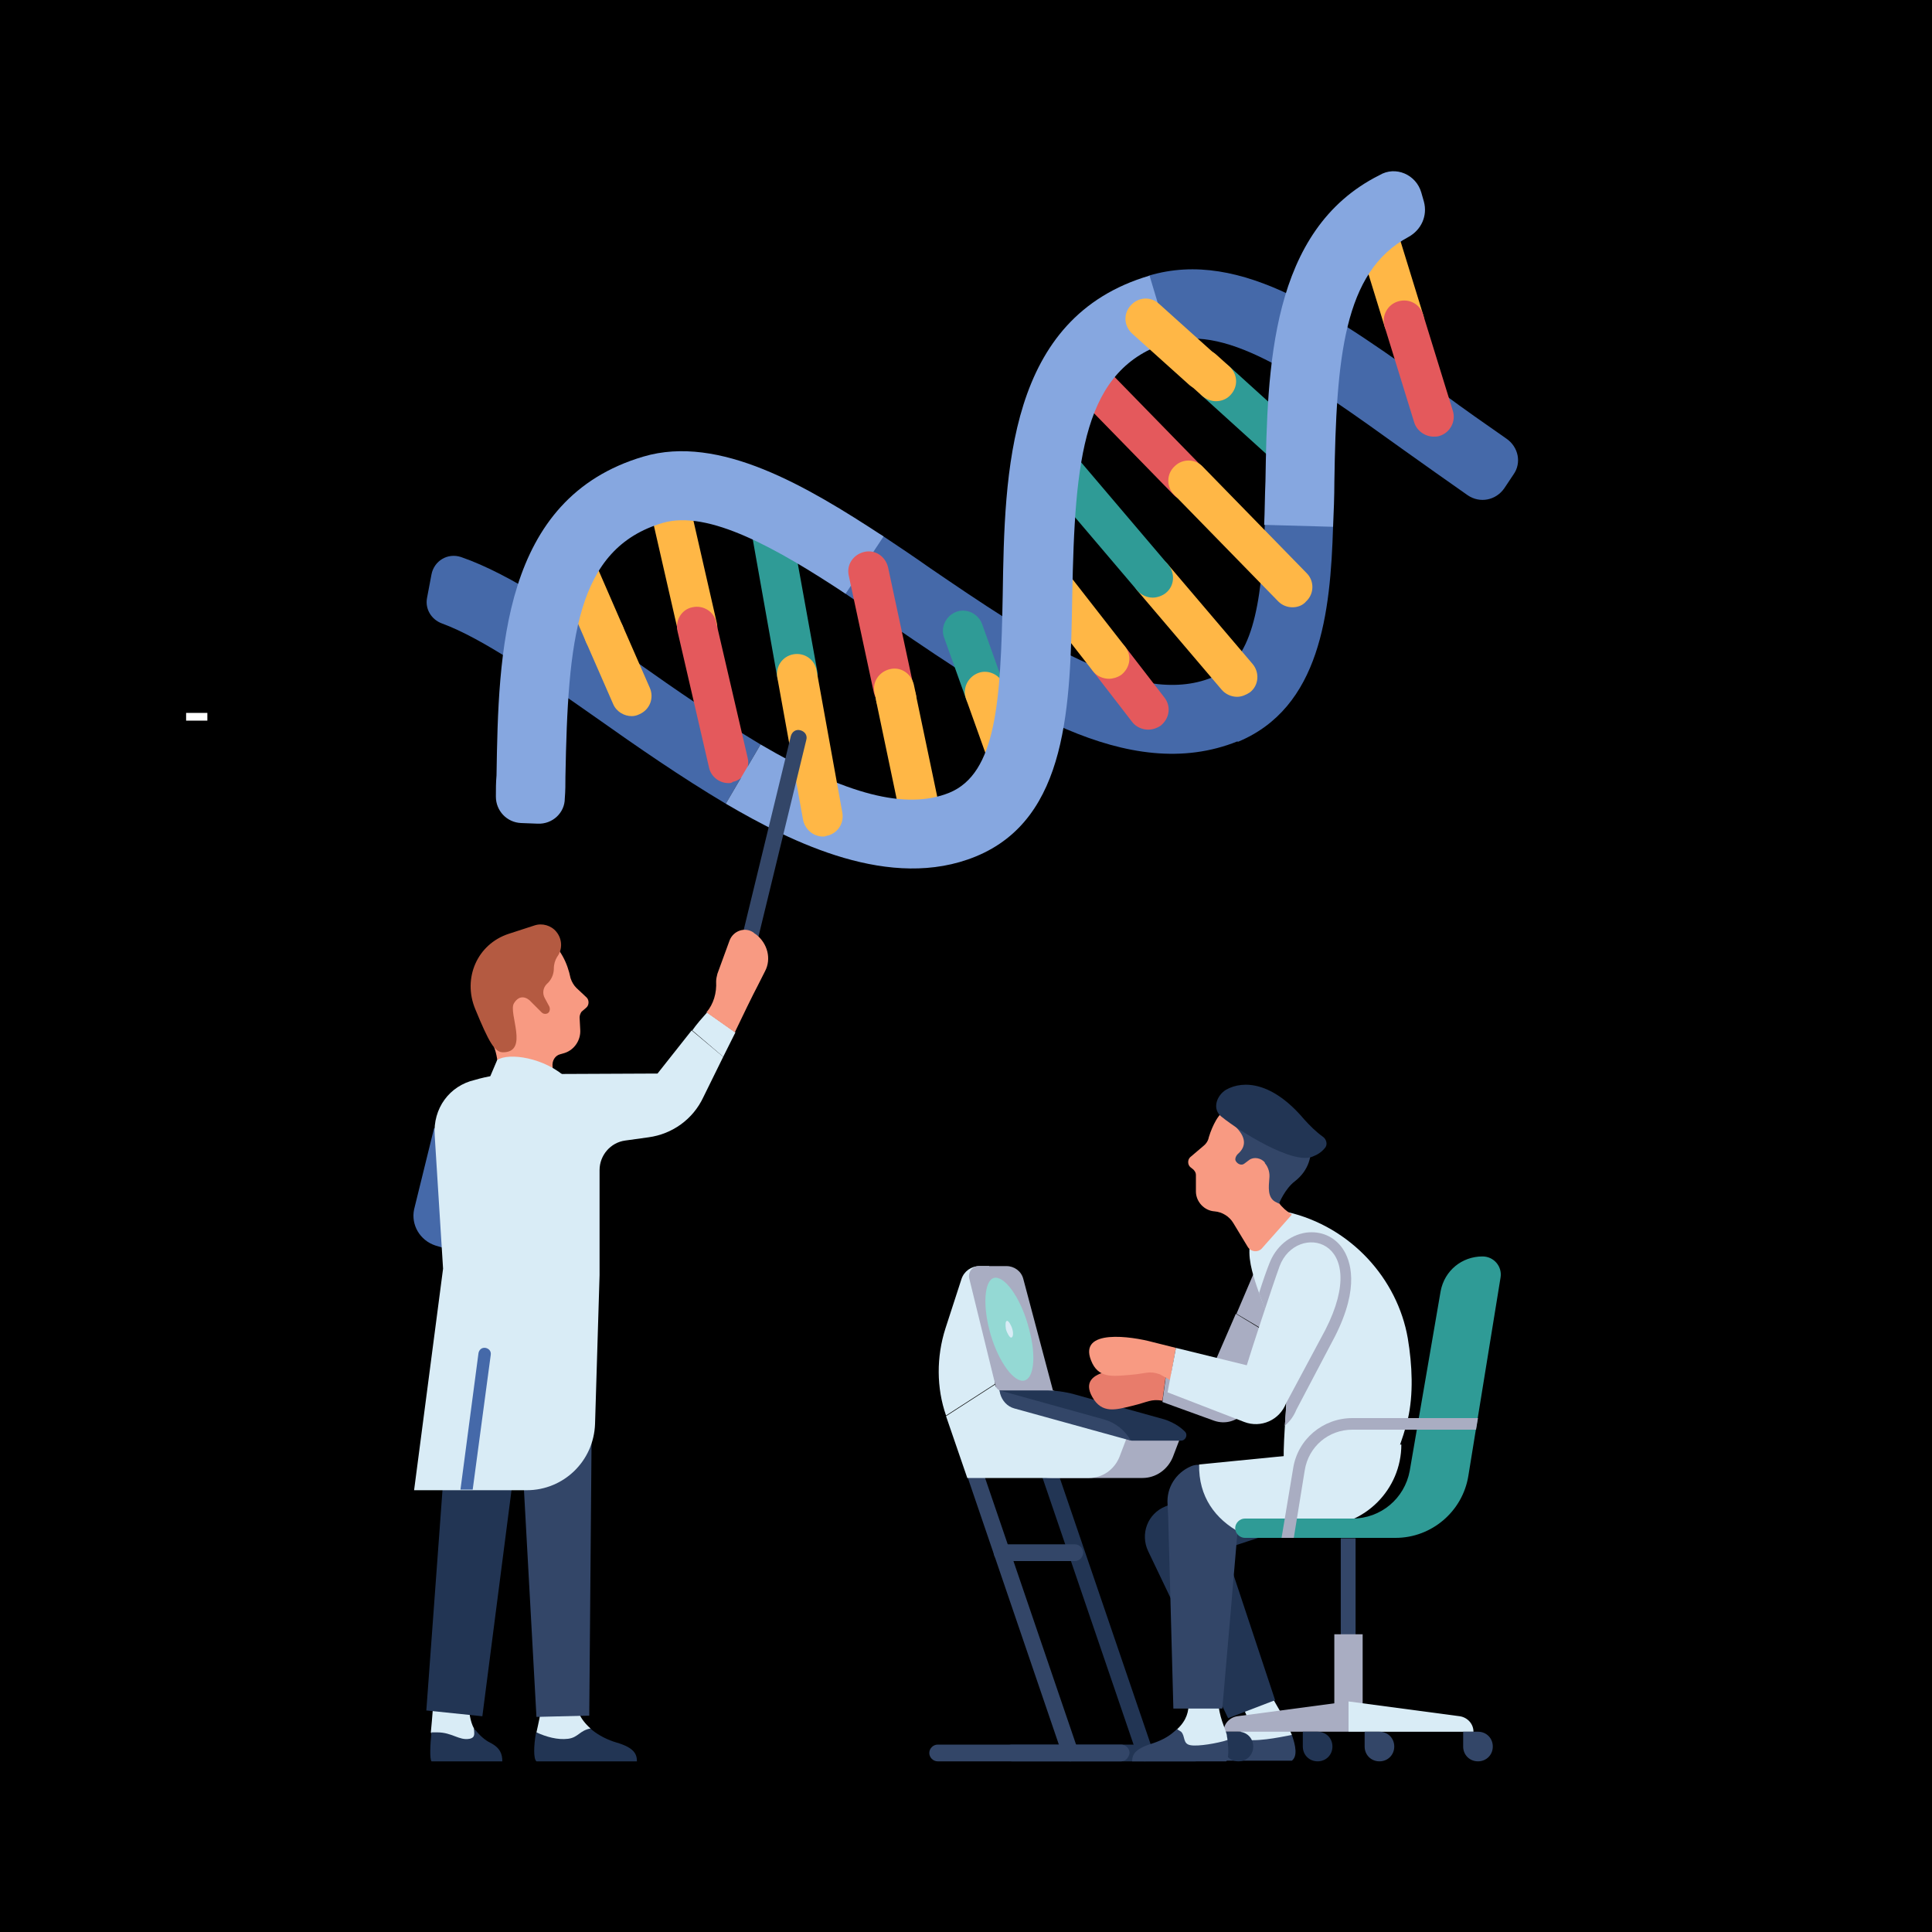 <svg xmlns="http://www.w3.org/2000/svg" xmlns:xlink="http://www.w3.org/1999/xlink" id="Layer_1" x="0px" y="0px" viewBox="0 0 300 300" style="enable-background:new 0 0 300 300;" xml:space="preserve"><rect x="0" y="0" width="300" height="300" fill="#808080" stroke="none"/><style type="text/css">	.st0{clip-path:url(#SVGID_5_);}	.st1{clip-path:url(#SVGID_6_);fill-rule:evenodd;clip-rule:evenodd;fill:#FFFFFF;}	.st2{fill:#FFFFFF;}	.st3{fill:#4569A9;}	.st4{fill:#FFB746;}	.st5{fill:#E4595C;}	.st6{fill:#2F9B96;}	.st7{fill:#86A7E0;}	.st8{fill:#223554;}	.st9{fill:#D9ECF6;}	.st10{fill:#A9ADC2;}	.st11{fill:#334668;}	.st12{fill:#E87C6B;}	.st13{fill:#F89A82;}	.st14{fill:#94D9D4;}	.st15{fill:#B45A41;}</style><g>	<g>		<g>			<g>				<defs>					<rect id="SVGID_1_" x="-10.8" y="-10.8" width="321.5" height="321.5"></rect>				</defs>				<clipPath id="SVGID_2_">					<use xlink:href="#SVGID_1_" style="overflow:visible;"></use>				</clipPath>			</g>			<g>				<defs>					<rect id="SVGID_3_" x="-10.8" y="-10.8" width="321.5" height="321.5"></rect>				</defs>				<defs>					<rect id="SVGID_4_" x="-10.6" y="-10.8" width="321.5" height="321.5"></rect>				</defs>				<clipPath id="SVGID_5_">					<use xlink:href="#SVGID_3_" style="overflow:visible;"></use>				</clipPath>				<clipPath id="SVGID_6_" class="st0">					<use xlink:href="#SVGID_4_" style="overflow:visible;"></use>				</clipPath>				<path class="st1" d="M55.1,91.2c2.7,0,4.9,1.2,4.9,2.6s-2.2,2.6-4.9,2.6s-4.9-1.2-4.9-2.6C50.2,92.3,52.5,91.2,55.1,91.2      L55.1,91.2z"></path>			</g>		</g>	</g>	<rect x="28.9" y="110.7" class="st2" width="3.3" height="1.2"></rect></g><path class="st2" d="M-2.8,99.1"></path><g>	<g>		<g>			<g>				<path class="st3" d="M195.1,108c0,0,0,0.1,0.1,0.1c1.1,2.7-0.2,5.9-3,7c-17.1,6.9-35.8-5.8-53.8-18.1c-2.3-1.6-4.8-3.2-7.1-4.8      c-2.5-1.6-3.1-5-1.5-7.4c1.6-2.5,5-3.1,7.4-1.5c2.4,1.6,4.8,3.2,7.2,4.9c15.7,10.7,32,21.8,43.8,17      C190.9,104.1,193.9,105.4,195.1,108z"></path>			</g>		</g>		<g>			<g>				<path class="st3" d="M118.1,115.6l-5.4,9.2c-6.9-4.1-13.7-8.8-20.2-13.4c-8.7-6.1-17.6-12.3-23.9-14.6c-1.6-0.6-2.6-2.2-2.3-3.9      l0.7-3.7c0.4-2.1,2.5-3.4,4.6-2.7c7.8,2.7,16.9,9,27.1,16.2C104.9,107.1,111.6,111.7,118.1,115.6z"></path>			</g>		</g>		<g>			<path class="st4" d="M93.9,101.6c-1.2,0-2.4-0.7-2.9-1.9l-5-11.5c-0.7-1.6,0-3.4,1.6-4.1c1.6-0.7,3.4,0,4.1,1.6l5,11.5     c0.7,1.6,0,3.4-1.6,4.1C94.7,101.5,94.3,101.6,93.9,101.6z"></path>		</g>		<g>			<path class="st4" d="M98.1,111.2c-1.2,0-2.4-0.7-2.9-1.9L91,99.7c-0.7-1.6,0-3.4,1.6-4.1c1.6-0.7,3.4,0,4.1,1.6l4.2,9.6     c0.7,1.6,0,3.4-1.6,4.1C98.9,111.1,98.5,111.2,98.1,111.2z"></path>		</g>		<g>			<g>				<path class="st3" d="M207,81.7c-0.4,13.5-2,28.2-14.8,33.5l-4-9.9c6.2-2.5,7.7-11,8.2-23.9L207,81.7z"></path>			</g>		</g>		<g>			<g>				<path class="st3" d="M235,73.7l-1.4,2.1c-1.3,1.9-3.8,2.4-5.7,1.1c-3.4-2.4-6.7-4.7-9.9-7c-15.2-10.9-27.2-19.6-36.5-16.8      l-3.1-10.3c14.4-4.3,28.9,6.2,45.8,18.4c3.1,2.3,6.4,4.6,9.7,6.9C235.8,69.4,236.3,71.9,235,73.7z"></path>			</g>		</g>		<g>			<path class="st4" d="M218,52.9c-1.3,0-2.6-0.9-3-2.2l-4.1-13.3c-0.5-1.6,0.4-3.4,2.1-3.9c1.7-0.5,3.4,0.4,3.9,2.1l4.1,13.3     c0.5,1.6-0.4,3.4-2.1,3.9C218.6,52.8,218.3,52.9,218,52.9z"></path>		</g>		<g>			<path class="st5" d="M222.6,67.8c-1.3,0-2.6-0.9-3-2.2L215,50.7c-0.5-1.6,0.4-3.4,2.1-3.9c1.7-0.5,3.4,0.4,3.9,2.1l4.6,14.9     c0.5,1.6-0.4,3.4-2.1,3.9C223.2,67.8,222.9,67.8,222.6,67.8z"></path>		</g>		<g>			<path class="st4" d="M108.3,100.5c-1.4,0-2.7-1-3-2.4l-4.8-21c-0.4-1.7,0.7-3.4,2.3-3.7c1.7-0.4,3.4,0.7,3.7,2.3l4.8,21     c0.4,1.7-0.7,3.4-2.3,3.7C108.8,100.4,108.5,100.5,108.3,100.5z"></path>		</g>		<g>			<path class="st5" d="M113.1,121.6c-1.4,0-2.7-1-3-2.4L105.2,98c-0.4-1.7,0.7-3.4,2.3-3.7c1.7-0.4,3.4,0.7,3.7,2.3l4.9,21.1     c0.4,1.7-0.7,3.4-2.3,3.7C113.6,121.6,113.4,121.6,113.1,121.6z"></path>		</g>		<g>			<path class="st4" d="M143.6,132.6c-1.4,0-2.7-1-3.1-2.5l-4.4-21c-0.4-1.7,0.7-3.3,2.4-3.7c1.7-0.4,3.3,0.7,3.7,2.4l4.4,21     c0.4,1.7-0.7,3.3-2.4,3.7C144,132.5,143.8,132.6,143.6,132.6z"></path>		</g>		<g>			<path class="st6" d="M152.9,110.6c-1.3,0-2.5-0.8-2.9-2.1l-3.4-9.5c-0.6-1.6,0.3-3.4,1.9-4c1.6-0.6,3.4,0.3,4,1.9l3.4,9.5     c0.6,1.6-0.3,3.4-1.9,4C153.6,110.5,153.3,110.6,152.9,110.6z"></path>		</g>		<g>			<path class="st4" d="M157.3,122.9c-1.3,0-2.5-0.8-2.9-2.1l-4.4-12.3c-0.6-1.6,0.3-3.4,1.9-4c1.6-0.6,3.4,0.3,4,1.9l4.4,12.3     c0.6,1.6-0.3,3.4-1.9,4C158,122.9,157.6,122.9,157.3,122.9z"></path>		</g>		<g>			<path class="st5" d="M178.3,113.3c-0.9,0-1.9-0.4-2.5-1.2l-6.1-7.9c-1.1-1.4-0.8-3.3,0.6-4.4c1.4-1.1,3.3-0.8,4.4,0.6l6.1,7.9     c1.1,1.4,0.8,3.3-0.6,4.4C179.6,113.1,178.9,113.3,178.3,113.3z"></path>		</g>		<g>			<path class="st4" d="M172.2,105.4c-0.9,0-1.9-0.4-2.5-1.2l-11.7-15c-1.1-1.4-0.8-3.3,0.6-4.4c1.4-1.1,3.3-0.8,4.4,0.6l11.7,15     c1.1,1.4,0.8,3.3-0.6,4.4C173.5,105.2,172.8,105.4,172.2,105.4z"></path>		</g>		<g>			<path class="st4" d="M192.1,108.2c-0.9,0-1.8-0.4-2.4-1.1l-13.1-15.4c-1.1-1.3-1-3.3,0.4-4.4c1.3-1.1,3.3-1,4.4,0.4l13.1,15.4     c1.1,1.3,1,3.3-0.4,4.4C193.5,107.9,192.8,108.2,192.1,108.2z"></path>		</g>		<g>			<path class="st6" d="M179,92.8c-0.9,0-1.8-0.4-2.4-1.1l-15.3-18c-1.1-1.3-1-3.3,0.4-4.4c1.3-1.1,3.3-1,4.4,0.4l15.3,18     c1.1,1.3,1,3.3-0.4,4.4C180.5,92.5,179.7,92.8,179,92.8z"></path>		</g>		<g>			<path class="st5" d="M184.5,77.8c-0.8,0-1.6-0.3-2.2-0.9l-16.1-16.5c-1.2-1.2-1.2-3.2,0.1-4.4c1.2-1.2,3.2-1.2,4.4,0.1l16.1,16.5     c1.2,1.2,1.2,3.2-0.1,4.4C186.1,77.5,185.3,77.8,184.5,77.8z"></path>		</g>		<g>			<path class="st4" d="M200.7,94.3c-0.8,0-1.6-0.3-2.2-0.9l-16.2-16.6c-1.2-1.2-1.2-3.2,0.1-4.4c1.2-1.2,3.2-1.2,4.4,0.1L202.9,89     c1.2,1.2,1.2,3.2-0.1,4.4C202.3,94,201.5,94.3,200.7,94.3z"></path>		</g>		<g>			<path class="st6" d="M200.5,72.9c-0.7,0-1.5-0.3-2.1-0.8l-11.7-10.6c-1.3-1.2-1.4-3.1-0.2-4.4c1.2-1.3,3.1-1.4,4.4-0.2l11.7,10.6     c1.3,1.2,1.4,3.1,0.2,4.4C202.2,72.5,201.4,72.9,200.5,72.9z"></path>		</g>		<g>			<path class="st4" d="M188.8,62.3c-0.7,0-1.5-0.3-2.1-0.8l-2-1.8c-1.3-1.2-1.4-3.1-0.2-4.4c1.2-1.3,3.1-1.4,4.4-0.2l2,1.8     c1.3,1.2,1.4,3.1,0.2,4.4C190.5,62,189.6,62.3,188.8,62.3z"></path>		</g>		<g>			<g>				<path class="st7" d="M220.7,29.9l0.4,1.4c0.6,2.2-0.4,4.4-2.4,5.5c-10.1,5.4-11.2,18.8-11.5,38c0,2.3-0.1,4.7-0.2,7l-10.7-0.3      c0.1-2.2,0.1-4.5,0.2-6.8c0.3-17.5,0.7-39,17.7-47.5C216.7,25.7,219.9,27.1,220.7,29.9z"></path>			</g>		</g>		<g>			<g>				<path class="st7" d="M178.5,42.8l3.1,10.3c-13.5,4-14.7,18.2-15.1,39.4c-0.3,17-0.6,34.6-15,40.5c-13.2,5.4-28.4-2.1-38.8-8.2      l5.4-9.2c13.3,7.8,22.6,10.2,29.3,7.5c7.3-3,8-14.1,8.3-30.7C156,73.2,156.4,49.3,178.5,42.8z"></path>			</g>		</g>		<g>			<path class="st6" d="M123.8,107.8c-1.5,0-2.8-1.1-3.1-2.6L116.4,81c-0.3-1.7,0.8-3.3,2.5-3.6c1.7-0.3,3.3,0.8,3.6,2.5l4.4,24.3     c0.3,1.7-0.8,3.3-2.5,3.6C124.2,107.8,124,107.8,123.8,107.8z"></path>		</g>		<g>			<path class="st4" d="M127.8,129.9c-1.5,0-2.8-1.1-3.1-2.6l-4-22.1c-0.3-1.7,0.8-3.3,2.5-3.6c1.7-0.3,3.3,0.8,3.6,2.5l4,22.1     c0.3,1.7-0.8,3.3-2.5,3.6C128.1,129.9,127.9,129.9,127.8,129.9z"></path>		</g>		<g>			<g>				<path class="st7" d="M137.2,83.3l-5.9,8.9c-10.6-7-21.3-13.1-28.4-11c-13.5,4-14.7,18.2-15.1,39.4c0,1.1,0,2.2-0.1,3.4      c0,2.2-1.9,4-4.2,3.9l-2.6-0.1c-2.2-0.1-3.9-1.9-3.9-4.1c0-1.1,0-2.2,0.1-3.3c0.3-19.1,0.8-43,22.8-49.5      C111.7,67.4,125.3,75.5,137.2,83.3z"></path>			</g>		</g>		<g>			<path class="st5" d="M138.8,110.1c-1.4,0-2.7-1-3.1-2.5l-3.9-18.2c-0.4-1.7,0.7-3.3,2.4-3.7c1.7-0.4,3.3,0.7,3.7,2.4l3.9,18.2     c0.4,1.7-0.7,3.3-2.4,3.7C139.3,110.1,139.1,110.1,138.8,110.1z"></path>		</g>		<g>			<path class="st4" d="M139.2,111.5c-1.4,0-2.7-1-3.1-2.5l-0.3-1.4c-0.4-1.7,0.7-3.3,2.4-3.7c1.7-0.4,3.3,0.7,3.7,2.4l0.3,1.4     c0.4,1.7-0.7,3.3-2.4,3.7C139.6,111.5,139.4,111.5,139.2,111.5z"></path>		</g>		<g>			<path class="st4" d="M186.8,60.6c-0.7,0-1.5-0.3-2.1-0.8l-8.9-8c-1.3-1.2-1.4-3.1-0.2-4.4c1.2-1.3,3.1-1.4,4.4-0.2l8.9,8     c1.3,1.2,1.4,3.1,0.2,4.4C188.5,60.2,187.7,60.6,186.8,60.6z"></path>		</g>	</g>	<g>		<g>			<g>				<path class="st8" d="M177.8,273.5c-0.5,0-1-0.3-1.2-0.9l-15.8-46.3c-0.2-0.7,0.1-1.4,0.8-1.6c0.7-0.2,1.4,0.1,1.6,0.8l15.8,46.3      c0.2,0.7-0.1,1.4-0.8,1.6C178.1,273.4,177.9,273.5,177.8,273.5z"></path>			</g>			<g>				<path class="st8" d="M185.6,273.5h-28.5c-0.7,0-1.3-0.6-1.3-1.3c0-0.7,0.6-1.3,1.3-1.3h28.5c0.7,0,1.3,0.6,1.3,1.3      C186.9,272.9,186.3,273.5,185.6,273.5z"></path>			</g>		</g>		<g>			<path class="st9" d="M154.5,214.9l-0.9-18.3h-1.5c-1.3,0-2.4,0.8-2.8,2l-2.5,7.7c-1.4,4.4-1.4,9.2,0.1,13.5L154.5,214.9z"></path>		</g>		<g>			<path class="st10" d="M163.3,229.5h14.1c2.1,0,3.9-1.3,4.7-3.2l1.3-3.4l-19.9-7l-4.6-17.3c-0.3-1.2-1.4-2-2.6-2H152     c-1,0-1.7,0.9-1.5,1.9L157,225C157.9,227.7,160.4,229.5,163.3,229.5z"></path>		</g>		<g>			<g>				<path class="st11" d="M166.2,273.5c-0.5,0-1-0.3-1.2-0.9l-15.8-46.3c-0.2-0.7,0.1-1.4,0.8-1.6c0.7-0.2,1.4,0.1,1.6,0.8      l15.8,46.3c0.2,0.7-0.1,1.4-0.8,1.6C166.5,273.4,166.4,273.5,166.2,273.5z"></path>			</g>			<g>				<path class="st11" d="M174.1,273.5h-28.5c-0.7,0-1.3-0.6-1.3-1.3c0-0.7,0.6-1.3,1.3-1.3h28.5c0.7,0,1.3,0.6,1.3,1.3      C175.3,272.9,174.8,273.5,174.1,273.5z"></path>			</g>		</g>		<g>			<path class="st9" d="M146.9,219.9l3.3,9.6h18.9c2.1,0,3.9-1.3,4.7-3.2l1.3-3.4l-19.7-6.9c-0.5-0.2-0.8-0.6-0.9-1L146.9,219.9z"></path>		</g>		<g>			<g>									<rect x="208.3" y="238.8" transform="matrix(-1 -1.224647e-16 1.224647e-16 -1 418.793 493.267)" class="st11" width="2.3" height="15.6"></rect>			</g>		</g>		<g>			<g>				<path class="st8" d="M162.3,215.9l-7.1,0l0.6,1.3l19.9,6.5l7.7,0c0.7,0,1.1-0.9,0.6-1.4c-0.9-0.9-2-1.5-3.2-1.9      c-7.9-2.2-11.9-3.3-14-3.9C165.3,216.1,163.8,215.9,162.3,215.9z"></path>			</g>		</g>		<g>			<g>				<g>					<path class="st10" d="M200.6,209.1c1.5-2.6,2.6-5.4,3.5-7.8c1.6-4-1.8-9.3-7.5-8.1l-4.6,10.8L200.6,209.1z"></path>				</g>			</g>		</g>		<g>			<g>				<g>					<path class="st10" d="M191.9,204l-4.6,10.6l8.3,0.1c2-1.2,3.6-3.3,4.9-5.5L191.9,204z"></path>				</g>			</g>		</g>		<g>			<g>				<g>					<path class="st9" d="M199.4,227.7c-0.3-2.4,0.4-9.2,0.4-11.5c0-5.4-2.9-11.3-4.6-16.3c-0.7-2.1-1.6-4.9-1-7.1       c0.5-1.8,3.8-4.4,5.7-4.6l0,0c9.9,2.3,17.1,10.4,18.7,19.6c0.7,4.2,0.9,8.7,0,12.6c-0.3,1.2-0.9,3.3-1.8,5.5L199.4,227.7z"></path>				</g>			</g>		</g>		<g>			<g>				<g>					<path class="st12" d="M181.1,213.1l-2.4-0.3c-3.4-0.4-11.7-0.5-9.1,4.1c1.5,2.7,3.7,2,6.2,1.4c2.5-0.6,2.9-1.1,4.7-0.8       L181.1,213.1z"></path>				</g>			</g>			<g>				<path class="st10" d="M180.5,217.7l8,2.9c3.7,1.3,7.1-2.6,5.2-6.1l0,0l-12.6-1.3L180.5,217.7z"></path>			</g>		</g>		<g>			<path class="st13" d="M198.6,186.8L198.6,186.8c0.3-1.4,0.9-2.8,1.7-4c2.7-4.3,1.3-7.6-1.5-10.1c-3.1-2.8-8-2.2-10,1.3     c-0.4,0.7-0.8,1.6-1.1,2.6c-0.1,0.6-0.5,1.1-0.9,1.4c-0.6,0.5-1.4,1.2-2,1.7c-0.4,0.4-0.4,1.1,0,1.5l0.5,0.4     c0.2,0.2,0.4,0.5,0.4,0.8l0,2.6c0,1.6,1.3,3,2.9,3.1l0,0c1.2,0.1,2.3,0.8,2.9,1.8l2.3,3.8c0.5,0.7,1.5,0.8,2.1,0.2l4.7-5.3     C199.8,188.1,199.1,187.5,198.6,186.8z"></path>		</g>		<g>			<g>				<g>					<g>						<g>							<g>								<g>									<path class="st11" d="M198.2,171.5c5.9,2.5,7,8.7,2.9,11.9c-1.6,1.2-2.5,3.5-2.5,3.5l-0.6-0.3c-1.2-0.7-1-2.3-0.9-3.6l0,0           c0.1-0.8-0.1-1.7-0.7-2.4l0-0.1c-0.6-0.7-1.7-0.9-2.4-0.4l-0.8,0.6c-0.4,0.3-1,0.1-1.3-0.4c-0.2-0.3,0-0.8,0.3-1.1           c1.4-1.2,1.3-2.7-0.5-4.4c-0.2-0.3-1.3-1-2.2-1.8C190.1,172.1,192.9,169.3,198.2,171.5z"></path>								</g>							</g>						</g>					</g>				</g>			</g>		</g>		<g>			<g>				<g>					<g>						<g>							<path class="st8" d="M189.8,173.5c-1.7-1.2-0.9-3.4,0.6-4.3c2.7-1.5,7.2-1.2,12.1,4.6c0.9,1,1.8,1.9,2.9,2.7         c0.6,0.4,0.8,1.3,0.3,1.8c-0.5,0.6-1.1,1-1.9,1.3C200.8,180.9,192.4,175.6,189.8,173.5z"></path>						</g>					</g>				</g>			</g>		</g>		<g>			<g>				<path class="st11" d="M155.2,215.9l16.2,4.5c1.8,0.5,3.3,1.7,4.2,3.3l0,0l-18.1-5c-1.1-0.3-1.9-1.2-2.2-2.3L155.2,215.9z"></path>			</g>		</g>		<g>			<g>				<path class="st9" d="M192.7,268.8c2.5-1.8-0.5-4.2-0.8-5.4l4.4-2.4l1.2,2.5c0.3,0.6,2.1,3.4,3.1,5.9      C196.3,272.7,190.2,272.7,192.7,268.8z"></path>			</g>		</g>		<g>			<g>				<path class="st11" d="M189,270.8c1.3-0.4,2.5-1.1,3.6-1.9c0,0,0,0,0.1-0.1c-0.1,0.4-0.3,0.8-0.2,1.2c2.3,0.6,6-0.2,8.1-0.6      c0.6,1.7,0.9,3.3,0,4H186C186,272.5,186.5,271.6,189,270.8z"></path>			</g>		</g>		<g>			<g>				<path class="st8" d="M204.5,235.8l-14.3,4.7l7.8,23.5l-7.3,2.8l-12.4-25.9c-1.3-2.7-0.1-5.9,2.7-7l14.7-6      c3.5-1.4,7.6,0.1,9.2,3.6L204.5,235.8z"></path>			</g>		</g>		<g>			<g>									<rect x="207.2" y="253.8" transform="matrix(-1 -1.224647e-16 1.224647e-16 -1 418.793 520.569)" class="st10" width="4.4" height="13"></rect>			</g>		</g>		<g>			<g>				<path class="st9" d="M209.4,264.2l17.3,2.3c1.2,0.2,2.1,1.2,2.1,2.4l0,0h-19.4V264.2z"></path>			</g>		</g>		<g>			<g>				<path class="st10" d="M209.4,268.9H190l0,0c0-1.2,0.9-2.2,2.1-2.4l17.3-2.3V268.9z"></path>			</g>		</g>		<g>			<g>				<path class="st11" d="M229.5,273.5L229.5,273.5c1.3,0,2.3-1,2.3-2.3l0,0c0-1.3-1-2.3-2.3-2.3h-2.3v2.3      C227.2,272.5,228.2,273.5,229.5,273.5z"></path>			</g>		</g>		<g>			<g>				<path class="st11" d="M214.2,273.5L214.2,273.5c1.3,0,2.3-1,2.3-2.3l0,0c0-1.3-1-2.3-2.3-2.3h-2.3v2.3      C211.9,272.5,212.9,273.5,214.2,273.5z"></path>			</g>		</g>		<g>			<g>				<path class="st8" d="M192.3,273.5L192.3,273.5c1.3,0,2.3-1,2.3-2.3l0,0c0-1.3-1-2.3-2.3-2.3H190v2.3      C190,272.5,191,273.5,192.3,273.5z"></path>			</g>		</g>		<g>			<g>				<path class="st8" d="M204.6,273.5L204.6,273.5c1.3,0,2.3-1,2.3-2.3l0,0c0-1.3-1-2.3-2.3-2.3h-2.3v2.3      C202.3,272.5,203.3,273.5,204.6,273.5z"></path>			</g>		</g>		<g>			<g>				<path class="st9" d="M182.8,268.5c3-2.8,1.2-5.7,1.4-6.9l5-0.2l0,2.8c0,2.2,1.1,4.3,1.3,5.2c0,0.3,0.1,0.5,0.1,0.8      C186.8,272.3,183.4,273.7,182.8,268.5z"></path>			</g>		</g>		<g>			<g>				<path class="st11" d="M178.7,270.8c1.3-0.4,2.6-1,3.6-1.9c0.1-0.1,0.3-0.2,0.4-0.4c0.3,0.1,0.5,0.3,0.7,0.4      c0.7,0.7,0.2,1.9,1.5,2.1c1.2,0.2,4.1-0.3,5.7-0.8c0.2,1.5,0.2,2.9-0.2,3.3h-14.6C175.8,272.5,176.2,271.6,178.7,270.8z"></path>			</g>		</g>		<g>			<path class="st11" d="M192.6,232.7c-2.8,32.6,0,0.4-2.8,32.6h-7.6l-0.8-29.6l-0.1-2.1c-0.2-2.6,1.3-4.9,3.6-5.9     c1.1-0.5,2.3-0.2,3.1,0.6L192.6,232.7z"></path>		</g>		<g>			<g>				<path class="st9" d="M192.6,238l12.3-1c7,0,12.7-5.7,12.7-12.7l0,0l0,0l-31.4,3.1C186.1,232.4,188.7,235.9,192.6,238z"></path>			</g>		</g>		<g>			<g>				<path class="st6" d="M218.9,228.4l4.8-27.9c0.6-3.2,3.3-5.4,6.5-5.4l0,0c1.8,0,3.1,1.6,2.8,3.3l-5,30.8      c-0.9,5.5-5.7,9.6-11.3,9.6h-23.4c-0.8,0-1.5-0.7-1.5-1.5l0,0c0-0.8,0.7-1.5,1.5-1.5H210C214.4,235.8,218.1,232.7,218.9,228.4z"></path>			</g>		</g>		<g>			<g>				<g>					<path class="st10" d="M199,238.8l1.8-10.8c0.7-4.5,4.6-7.8,9.2-7.8h19.5l-0.3,1.8H210c-3.7,0-6.8,2.6-7.4,6.3l-1.7,10.5H199z"></path>				</g>			</g>		</g>		<g>			<g>				<path class="st13" d="M182.6,209.3l-3.6-0.9c-3.3-0.9-11.5-2.1-9.6,2.8c1.1,2.9,3.4,2.5,6,2.3c2.6-0.2,3-0.7,4.7-0.1l1.6,0.9      L182.6,209.3z"></path>			</g>		</g>		<g>			<path class="st10" d="M199.8,216.2c0-5.1-2.6-10.6-4.3-15.4c0.6-1.9,1.2-3.6,1.6-4.6c1-2.6,3.1-4.4,5.7-4.8     c2.3-0.3,4.4,0.6,5.7,2.5c1.2,1.8,2.7,5.9-1.2,13.6l-6,11.4c-0.4,1-1,1.8-1.8,2.5C199.7,219.2,199.8,217.2,199.8,216.2z"></path>		</g>		<g>			<path class="st9" d="M182.6,209.3l11,2.7c0.5-1.7,3.9-12.1,5.1-15.4c2.6-6.9,14.4-4.4,7.1,9.9l-6.1,11.4c-1,2.6-3.9,3.9-6.5,2.9     l-11.9-4.6L182.6,209.3z"></path>		</g>		<g>			<path class="st14" d="M153.6,206.4c1.1,4.4,3.5,8,5.2,8c1.7,0,2.2-3.6,1-8c-1.1-4.4-3.5-8-5.2-8C153,198.4,152.5,202,153.6,206.4     z"></path>		</g>		<g>			<path class="st9" d="M156.2,206.4c0.2,0.7,0.6,1.3,0.8,1.3c0.3,0,0.4-0.6,0.2-1.3c-0.2-0.7-0.6-1.3-0.8-1.3     C156.1,205.1,156.1,205.7,156.2,206.4z"></path>		</g>		<g>			<path class="st11" d="M166.9,242.4h-11.3c-0.7,0-1.3-0.6-1.3-1.3c0-0.7,0.6-1.3,1.3-1.3h11.3c0.7,0,1.3,0.6,1.3,1.3     C168.2,241.8,167.6,242.4,166.9,242.4z"></path>		</g>	</g>	<g>		<path class="st11" d="M115.1,152.4c-0.1,0-0.2,0-0.3,0c-0.7-0.2-1.1-0.8-0.9-1.5l8.9-36.6c0.2-0.7,0.8-1.1,1.5-0.9    c0.7,0.2,1.1,0.8,0.9,1.5l-8.9,36.6C116.1,152,115.6,152.4,115.1,152.4z"></path>	</g>	<g>		<g>			<g>				<path class="st3" d="M67.6,193.4l10,3v-24.8l-10.2,3.6l-3.1,12.6C63.8,190.2,65.2,192.6,67.6,193.4z"></path>			</g>		</g>		<g>			<g>				<g>					<g>						<g>							<path class="st9" d="M66.9,269c0.2-1.9,0.5-6.2,0.7-8.3l5.4,0.3c-0.2,1.2-0.6,5.2,0.6,7.4C75.1,272.5,68.9,272.4,66.9,269z"></path>						</g>					</g>				</g>			</g>		</g>		<g>			<g>				<path class="st8" d="M67.9,269c2.3,0,3.4,1.3,5,1c1-0.2,0.7-0.9,0.7-1.6c0.1,0.1,0.1,0.2,0.2,0.2c0.7,0.9,1.5,1.6,2.3,2      c1.6,0.8,1.9,1.8,1.9,2.9h-2.6h-6.8H67c-0.3-0.4-0.2-2.6,0-4.5c0,0,0,0,0,0H67.9z"></path>			</g>		</g>		<g>			<g>				<g>					<g>						<g>							<polygon class="st8" points="70.9,201.5 66.2,265.6 74.9,266.5 82.6,206.8        "></polygon>						</g>					</g>				</g>			</g>		</g>		<g>			<g>				<g>					<g>						<g>							<path class="st11" d="M88.5,215.9l-0.7-8.2c-0.1-1.1-0.3-2.9-0.9-4.9l-13.7-3.7c-1.1-0.3-2.3,0.5-2.3,1.7l-0.1,2.8         c-0.1,3.1,0.3,6.3,1.5,9.2C74.9,219.5,83.6,221.1,88.5,215.9L88.5,215.9z"></path>						</g>					</g>				</g>			</g>		</g>		<g>			<g>				<g>					<g>						<g>							<path class="st9" d="M83.3,269c0.2-1,0.8-3.1,0.8-5.3l0-2.9l5.4,0.2c0.3,1.2-1.3,4.3,2.2,7.4C89.1,270.8,86.5,272.4,83.3,269         z"></path>						</g>					</g>				</g>			</g>		</g>		<g>			<g>				<g>					<g>						<g>							<path class="st8" d="M83.3,269c1.5,0.7,3.3,1.2,4.9,1c1.6-0.2,1.8-1.3,3.5-1.6c0.1,0.1,0.2,0.2,0.2,0.2         c1.1,0.9,2.5,1.6,3.9,2c2.7,0.8,3.1,1.8,3.1,2.9H83.3c-0.5-0.4-0.4-2.5-0.1-4.3C83.2,269.1,83.3,269.1,83.3,269z"></path>						</g>					</g>				</g>			</g>		</g>		<g>			<g>				<g>					<g>						<g>							<path class="st11" d="M80.4,204.2c-3.5,0.7-5.3,4.2-4.2,7.8c0.6,1.9,1.5,3.7,2.7,5.3c1.2,1.6,1.9,3.6,2,5.7l2.4,43.6l8.2-0.2         l0.5-59.7c0-1.1-0.2-3-0.6-5L80.4,204.2z"></path>						</g>					</g>				</g>			</g>		</g>		<g>			<g>				<g>					<g>						<g>							<path class="st13" d="M91.1,154.9l-1.6-1.5c-0.4-0.4-0.7-0.9-0.9-1.5c-0.5-2.4-1.5-4.5-3.7-6.4l-1.4-1.3l-3.6,1.2         c-4.9,1.7-7.3,7.1-5.2,11.9c0.3,0.8,0.6,1.5,0.8,2.3c0.2,0.7,0.4,1.3,0.7,1.9c0.7,1.2,1,2.5,1.1,3.9l0.3,3.3l8.5-0.2         l-0.3-2.9c-0.1-0.9,0.4-1.7,1.2-1.9l0.7-0.2c1.5-0.5,2.5-2,2.4-3.6L90,158c0-0.3,0.1-0.6,0.3-0.9l0.7-0.6         C91.5,156.1,91.5,155.3,91.1,154.9z"></path>						</g>					</g>				</g>			</g>		</g>		<g>			<g>				<g>					<g>						<g>							<path class="st9" d="M77.2,164.6c1.8-1.2,7.4-0.4,10.9,2.9l-0.4,0.9l-11.9-0.5L77.2,164.6z"></path>						</g>					</g>				</g>			</g>		</g>		<g>			<g>				<g>					<g>						<g>							<path class="st9" d="M93.1,198l0-16.3c0-2.3,1.7-4.3,4-4.6l3.6-0.5c3.7-0.5,6.9-2.8,8.5-6.2l3.1-6.3l-4.9-4.1l-5.3,6.7         l-22.3,0.1c-2.1,0-4.1,0.3-6.1,0.9l0,0c-3.9,0.9-6.5,4.4-6.2,8.6l1.3,20.7l-4.5,34.4h17.5c5.7,0,10.4-4.5,10.6-10.3L93.1,198         z"></path>						</g>					</g>				</g>			</g>		</g>		<g>			<path class="st3" d="M74.3,210.1c0.1-0.5,0.5-0.9,1.1-0.8c0.5,0.1,0.9,0.5,0.8,1.1l-2.8,20.9h-1.9L74.3,210.1z"></path>		</g>		<g>			<g>				<g>					<g>						<g>							<path class="st15" d="M86.4,144.7c-0.8-1-2.2-1.4-3.4-1L79,145c-4.9,1.6-7.2,6.9-5.2,11.7c2.1,5.1,3,6.7,4.3,6.7         c4.1,0,0.8-6.1,1.7-7.6c0.9-1.5,2.1-0.9,2.7-0.2l1.6,1.6c0.2,0.2,0.5,0.3,0.8,0.2c0.4-0.1,0.6-0.6,0.4-1.1l-0.7-1.3         c-0.4-0.7-0.3-1.6,0.3-2.2c0.7-0.6,1.1-1.5,1.1-2.4c0-0.7,0.2-1.3,0.5-1.8v0C87.4,147.4,87.3,145.8,86.4,144.7L86.4,144.7z"></path>						</g>					</g>				</g>			</g>		</g>		<g>			<g>				<g>					<g>						<g>							<path class="st9" d="M112.3,164.1l1.9-3.8l-4.4-3.1c-0.8,0.9-1.6,1.8-2.3,2.8L112.3,164.1z"></path>						</g>					</g>				</g>			</g>		</g>		<g>			<g>				<g>					<g>						<g>							<path class="st13" d="M109.7,157.2l4.4,3.1c3.6-7.5,2.5-5.1,4.7-9.5c1-1.9,0.4-4.3-1.4-5.7c-0.2-0.1-0.3-0.2-0.4-0.3         c-1.3-0.9-3.1-0.3-3.7,1.2l-1.9,5.2c-0.1,0.4-0.2,0.8-0.2,1.2C111.3,154.2,110.8,155.9,109.7,157.2z"></path>						</g>					</g>				</g>			</g>		</g>	</g></g></svg>